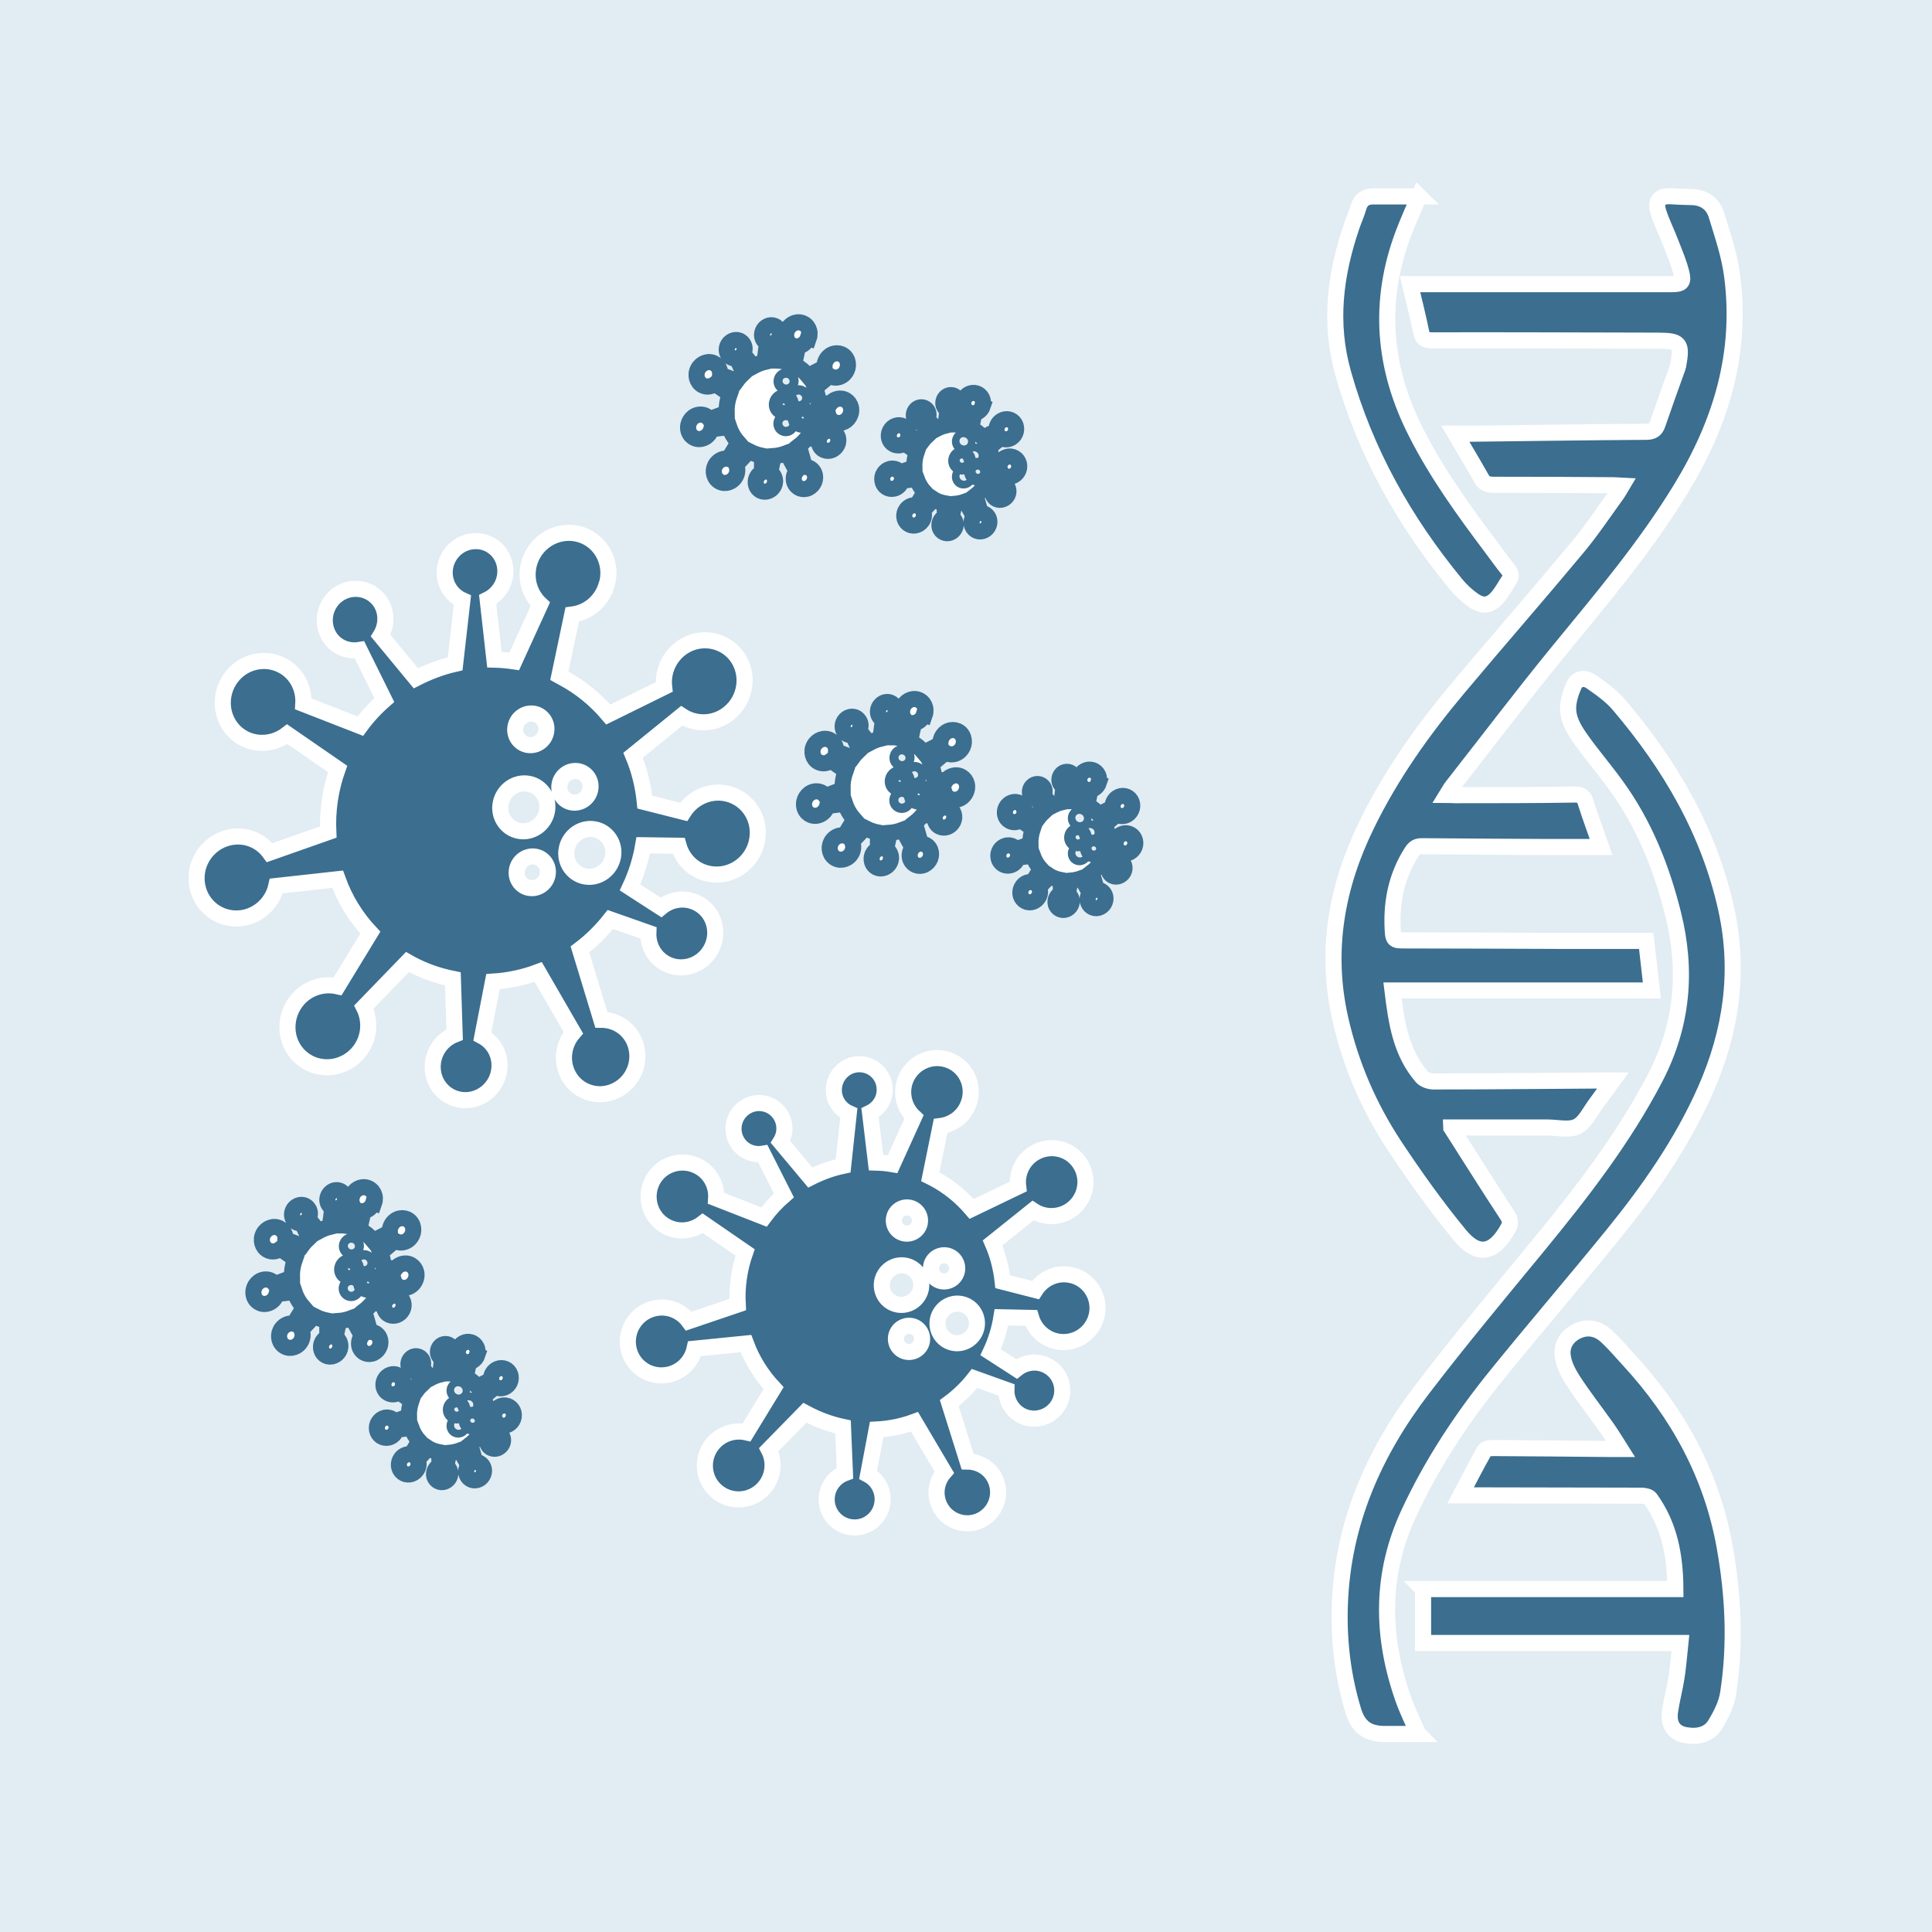 <?xml version="1.0" encoding="UTF-8"?>
<svg xmlns="http://www.w3.org/2000/svg" viewBox="0 0 120 120">
  <defs>
    <style>
      .cls-1 {
        fill: #fff;
        stroke: #3b6e8f;
      }

      .cls-1, .cls-2 {
        stroke-miterlimit: 10;
        stroke-width: 1px;
      }

      .cls-3 {
        fill: #e2ecf3;
        stroke-width: 0px;
      }

      .cls-2 {
        fill: #3b6e8f;
        stroke: #fff;
      }
    </style>
  </defs>
  <g id="BG">
    <rect class="cls-3" width="120" height="120"/>
  </g>
  <g id="Icon">
    <g>
      <path class="cls-2" d="M60.19,68.47c.36-1.11-.24-2.3-1.34-2.65-1.1-.36-2.29.26-2.65,1.36-.26.81-.01,1.66.57,2.2l-1.33,2.93c-.34-.06-.69-.09-1.03-.1l-.37-3.09c.54-.26.92-.81.91-1.45,0-.88-.72-1.58-1.59-1.57-.87.01-1.57.73-1.57,1.61,0,.64.39,1.19.93,1.43l-.35,3.27c-.71.15-1.39.4-2.04.73l-1.85-2.21c.32-.51.33-1.18-.02-1.71-.48-.73-1.46-.93-2.19-.44-.73.49-.93,1.47-.45,2.2.35.53.97.78,1.56.68l1.31,2.59c-.45.39-.87.84-1.24,1.34l-2.97-1.16c.05-.8-.36-1.59-1.11-1.98-1.02-.54-2.3-.15-2.84.88s-.16,2.31.86,2.85c.75.4,1.63.29,2.26-.2l2.63,1.81c-.37,1.06-.52,2.16-.46,3.24l-3.04,1.03c-.47-.64-1.29-.98-2.12-.8-1.14.25-1.86,1.37-1.62,2.51.24,1.14,1.35,1.86,2.49,1.61.83-.18,1.44-.83,1.61-1.61l3.19-.32c.38,1.02.96,1.96,1.72,2.77l-1.68,2.75c-.77-.18-1.62.09-2.14.76-.72.92-.56,2.25.36,2.96.91.71,2.23.55,2.95-.38.52-.67.58-1.56.21-2.27l2.25-2.3c.06.03.11.07.17.1.71.37,1.44.63,2.19.79l.12,2.87c-.62.23-1.08.81-1.13,1.51-.07.96.65,1.79,1.61,1.86.96.07,1.79-.66,1.86-1.62.05-.7-.32-1.34-.9-1.65l.53-2.81c.8-.04,1.59-.2,2.35-.48l1.85,3.13c-.48.55-.63,1.34-.31,2.05.43.96,1.56,1.39,2.52.96.96-.44,1.4-1.57.97-2.54-.31-.71-1-1.12-1.73-1.13l-1.14-3.63c.58-.43,1.11-.94,1.57-1.53l1.98.71c-.02.66.34,1.3.96,1.61.86.42,1.9.06,2.33-.8.43-.87.07-1.91-.79-2.33-.63-.31-1.35-.2-1.87.22l-1.61-1.04c.33-.7.55-1.43.67-2.17l1.85.04c.23.76.88,1.36,1.72,1.48,1.15.16,2.21-.65,2.38-1.8.16-1.15-.64-2.22-1.78-2.37-.84-.12-1.63.29-2.06.96l-2.03-.52c-.09-.83-.3-1.65-.63-2.41l2.51-2.01c.66.44,1.55.47,2.27.02.98-.62,1.29-1.92.67-2.91-.61-.99-1.91-1.28-2.89-.66-.72.45-1.07,1.27-.97,2.06l-2.89,1.39c-.65-.76-1.45-1.42-2.39-1.91-.06-.03-.12-.06-.18-.09l.64-3.15c.79-.1,1.5-.64,1.76-1.45ZM59.68,80.99c.67.12,1.1.76.98,1.43-.13.67-.77,1.11-1.43.99-.67-.12-1.1-.76-.98-1.43.13-.67.77-1.11,1.43-.99ZM56.22,78.61c.67.12,1.1.76.98,1.43-.13.67-.77,1.11-1.43.99-.67-.12-1.1-.76-.98-1.43.13-.67.77-1.11,1.43-.99ZM56.61,82.36c.44.08.73.5.65.95-.08.44-.51.73-.95.65-.44-.08-.73-.5-.65-.95.08-.44.51-.73.95-.65ZM59.44,78.93c-.08.44-.51.73-.95.65-.44-.08-.73-.5-.65-.95.08-.44.51-.73.95-.65.44.08.73.5.65.95ZM56.18,76.61c-.44-.08-.73-.5-.65-.95.08-.44.51-.73.95-.65.44.08.73.5.65.95-.08.44-.51.73-.95.65Z"/>
      <path class="cls-2" d="M37.66,36.4c.44-1.34-.27-2.77-1.58-3.19-1.31-.42-2.74.33-3.18,1.67-.32.98-.03,2.01.66,2.65l-1.62,3.55c-.41-.06-.82-.1-1.23-.11l-.42-3.73c.65-.32,1.1-.99,1.1-1.76,0-1.06-.84-1.9-1.88-1.87-1.04.02-1.89.9-1.89,1.95,0,.77.45,1.43,1.1,1.72l-.45,3.95c-.84.19-1.66.5-2.44.9l-2.19-2.65c.38-.62.41-1.43,0-2.07-.57-.87-1.73-1.1-2.61-.51-.87.59-1.12,1.78-.56,2.66.41.64,1.15.93,1.86.81l1.54,3.11c-.55.48-1.05,1.02-1.49,1.62l-3.54-1.38c.06-.96-.41-1.91-1.3-2.38-1.22-.65-2.74-.16-3.4,1.09s-.21,2.79,1,3.43c.89.47,1.94.33,2.7-.26l3.13,2.16c-.46,1.29-.64,2.62-.58,3.92l-3.64,1.28c-.56-.77-1.53-1.17-2.53-.94-1.36.31-2.24,1.67-1.96,3.04.28,1.37,1.6,2.23,2.96,1.93.99-.23,1.73-1.01,1.94-1.96l3.81-.42c.44,1.23,1.13,2.36,2.03,3.32l-2.03,3.33c-.92-.21-1.94.12-2.57.94-.86,1.12-.69,2.72.4,3.57,1.08.85,2.66.64,3.53-.48.63-.82.7-1.89.27-2.74l2.71-2.8c.07.04.14.08.21.12.84.45,1.72.75,2.61.93l.11,3.46c-.74.29-1.29.99-1.36,1.84-.09,1.16.76,2.16,1.9,2.23,1.14.07,2.15-.82,2.24-1.98.07-.85-.37-1.61-1.06-1.98l.66-3.4c.96-.06,1.91-.26,2.81-.6l2.18,3.77c-.58.67-.76,1.63-.39,2.48.5,1.16,1.85,1.67,3,1.13,1.16-.54,1.68-1.91,1.18-3.07-.37-.85-1.19-1.34-2.05-1.34l-1.33-4.37c.7-.53,1.33-1.15,1.89-1.86l2.36.83c-.03.8.39,1.57,1.14,1.94,1.02.5,2.27.06,2.79-.99.52-1.05.11-2.31-.92-2.81-.75-.37-1.62-.23-2.23.28l-1.92-1.24c.4-.85.67-1.74.82-2.62l2.2.03c.26.92,1.03,1.64,2.04,1.77,1.37.18,2.65-.81,2.85-2.2.21-1.39-.74-2.67-2.11-2.85-1-.13-1.95.36-2.47,1.18l-2.41-.61c-.1-1-.34-1.98-.73-2.91l3.02-2.45c.79.52,1.85.56,2.71,0,1.18-.76,1.55-2.33.83-3.52-.72-1.18-2.27-1.53-3.45-.77-.86.56-1.29,1.55-1.18,2.5l-3.47,1.71c-.77-.91-1.72-1.7-2.83-2.29-.07-.04-.14-.07-.21-.11l.8-3.81c.95-.12,1.79-.78,2.11-1.77ZM36.92,51.51c.79.14,1.31.91,1.15,1.72-.16.81-.93,1.35-1.72,1.21-.79-.14-1.31-.91-1.15-1.72.16-.81.93-1.35,1.72-1.21ZM32.82,48.68c.79.14,1.31.91,1.15,1.72-.16.81-.93,1.35-1.72,1.21-.79-.14-1.31-.91-1.15-1.72.16-.81.93-1.35,1.72-1.21ZM33.25,53.21c.52.09.87.6.76,1.14-.1.53-.61.89-1.14.8-.52-.09-.87-.6-.76-1.14.1-.53.61-.89,1.14-.8ZM36.66,49.04c-.1.53-.61.89-1.14.8-.52-.09-.87-.6-.76-1.14.1-.53.61-.89,1.14-.8.52.09.87.6.76,1.14ZM32.78,46.27c-.52-.09-.87-.6-.76-1.14.1-.53.61-.89,1.14-.8.52.09.87.6.76,1.14-.1.53-.61.89-1.14.8Z"/>
      <path class="cls-1" d="M29.63,84.15c.11-.33-.06-.68-.38-.78-.32-.1-.67.09-.78.42-.08.24-.01.5.16.65l-.4.88c-.1-.01-.2-.02-.3-.02l-.09-.92c.16-.08.27-.25.27-.44,0-.26-.2-.47-.45-.46-.25,0-.46.23-.46.49,0,.19.11.35.26.42l-.12.98c-.21.05-.41.13-.6.23l-.53-.65c.09-.15.1-.35,0-.51-.14-.21-.42-.27-.63-.12-.21.15-.28.44-.14.66.1.16.28.23.45.2l.37.76c-.13.12-.26.25-.37.4l-.86-.33c.02-.24-.1-.47-.31-.59-.3-.16-.67-.03-.83.28s-.06.69.24.84c.22.11.47.08.66-.07l.76.53c-.11.32-.16.65-.15.97l-.89.32c-.13-.19-.37-.28-.61-.23-.33.08-.55.42-.48.76.06.34.38.55.72.47.24-.06.42-.25.48-.49l.93-.11c.11.3.27.58.49.82l-.5.83c-.22-.05-.47.03-.63.24-.21.28-.17.67.09.88.26.21.65.15.86-.13.16-.2.18-.47.07-.68l.67-.7s.03.02.05.03c.2.11.42.18.63.22l.02.85c-.18.07-.32.25-.34.46-.03.29.18.53.46.55.28.01.52-.21.55-.49.02-.21-.09-.4-.25-.49l.17-.84c.23-.02.47-.07.69-.15l.52.92c-.14.17-.19.4-.1.61.12.29.45.41.73.27.28-.14.41-.48.29-.76-.09-.21-.29-.33-.5-.33l-.31-1.08c.17-.13.33-.29.46-.46l.57.2c0,.2.09.39.27.48.25.12.55,0,.68-.25.13-.26.03-.57-.22-.69-.18-.09-.39-.05-.54.07l-.46-.3c.1-.21.17-.43.21-.65h.54c.06.23.25.4.49.43.33.04.65-.21.7-.55s-.17-.66-.51-.7c-.24-.03-.48.09-.61.3l-.59-.14c-.02-.25-.08-.49-.17-.72l.74-.61c.19.13.45.13.66,0,.29-.19.38-.58.21-.87-.17-.29-.55-.37-.84-.18-.21.14-.32.38-.29.62l-.85.43c-.19-.22-.41-.41-.68-.56-.02,0-.03-.02-.05-.03l.2-.94c.23-.03.44-.2.52-.44ZM29.42,87.88c.19.03.32.22.28.42-.04.2-.23.34-.42.3-.19-.03-.32-.22-.28-.42.04-.2.23-.34.42-.3ZM28.43,87.19c.19.03.32.22.28.42-.04.2-.23.34-.42.3-.19-.03-.32-.22-.28-.42.04-.2.23-.34.42-.3ZM28.52,88.31c.13.02.21.15.18.28-.03.13-.15.22-.28.2-.13-.02-.21-.15-.18-.28.03-.13.15-.22.28-.2ZM29.36,87.27c-.03.13-.15.22-.28.2-.13-.02-.21-.15-.18-.28.03-.13.15-.22.28-.2.13.02.21.15.18.28ZM28.42,86.6c-.13-.02-.21-.15-.18-.28.03-.13.15-.22.28-.2.13.02.21.15.18.28-.03.13-.15.22-.28.2Z"/>
      <path class="cls-1" d="M23.24,74.71c.14-.4-.06-.82-.44-.94-.38-.12-.8.11-.93.51-.1.29-.02.6.18.79l-.49,1.07c-.12-.02-.24-.03-.36-.03l-.1-1.11c.19-.1.33-.3.33-.53,0-.31-.24-.56-.54-.55-.3.01-.55.28-.56.59,0,.23.12.42.31.51l-.15,1.18c-.25.06-.49.16-.71.28l-.62-.78c.11-.19.13-.43,0-.62-.16-.26-.5-.32-.76-.14-.26.18-.34.54-.18.8.12.19.33.27.54.23l.43.92c-.16.15-.31.31-.44.49l-1.02-.39c.02-.29-.11-.57-.37-.7-.35-.19-.8-.03-1,.34s-.08.83.27,1.02c.26.14.56.09.79-.09l.9.63c-.14.39-.2.78-.19,1.17l-1.06.4c-.16-.23-.44-.34-.73-.27-.4.1-.66.51-.59.92.07.41.45.66.85.56.29-.07.51-.31.58-.59l1.11-.14c.12.36.32.7.57.98l-.61,1c-.27-.06-.56.05-.75.29-.26.34-.21.81.1,1.06.31.25.77.18,1.03-.16.19-.25.21-.57.09-.82l.8-.85s.04.02.06.03c.24.13.5.21.75.26v1.03c-.2.09-.37.3-.39.55-.03.35.21.64.54.65.33.01.63-.25.66-.6.02-.25-.1-.48-.3-.59l.21-1.02c.28-.02.56-.09.82-.19l.61,1.11c-.17.2-.23.49-.13.74.14.34.53.49.87.32.34-.17.5-.58.36-.92-.1-.25-.34-.39-.59-.39l-.37-1.3c.21-.16.39-.35.56-.56l.68.24c-.01.24.1.47.32.57.3.14.66,0,.82-.31.16-.32.04-.69-.25-.83-.22-.11-.47-.06-.65.1l-.55-.36c.12-.26.2-.52.25-.79h.64c.07.27.29.48.58.51.4.05.77-.25.84-.67s-.2-.79-.6-.84c-.29-.03-.57.12-.73.36l-.7-.17c-.02-.3-.09-.59-.2-.86l.89-.75c.23.15.53.16.79-.01.35-.23.46-.7.26-1.05-.2-.35-.65-.44-1-.21-.25.17-.38.47-.36.75l-1.02.53c-.22-.27-.49-.5-.81-.67-.02-.01-.04-.02-.06-.03l.25-1.14c.28-.04.53-.24.62-.54ZM22.95,79.22c.23.04.38.27.33.51-.05.24-.28.41-.51.37-.23-.04-.38-.27-.33-.51.05-.24.28-.41.51-.37ZM21.77,78.39c.23.04.38.27.33.51-.05.24-.28.41-.51.37-.23-.04-.38-.27-.33-.51.05-.24.28-.41.51-.37ZM21.87,79.74c.15.03.25.17.22.33-.03.16-.18.27-.33.24-.15-.03-.25-.17-.22-.33.03-.16.18-.27.33-.24ZM22.88,78.48c-.03.16-.18.27-.33.24-.15-.03-.25-.17-.22-.33.03-.16.18-.27.33-.24.15.03.25.17.22.33ZM21.77,77.68c-.15-.03-.25-.17-.22-.33.03-.16.18-.27.33-.24.15.03.25.17.22.33-.03.16-.18.27-.33.24Z"/>
      <path class="cls-1" d="M61.02,25.21c.11-.33-.06-.68-.38-.78-.32-.1-.67.09-.78.42-.08.24-.01.5.16.65l-.4.88c-.1-.01-.2-.02-.3-.02l-.09-.92c.16-.08.27-.25.27-.44,0-.26-.2-.47-.45-.46-.25,0-.46.23-.46.49,0,.19.11.35.26.42l-.12.98c-.21.05-.41.13-.6.23l-.53-.65c.09-.15.1-.35,0-.51-.14-.21-.42-.27-.63-.12-.21.15-.28.44-.14.66.1.16.28.23.45.2l.37.76c-.13.12-.26.25-.37.4l-.86-.33c.02-.24-.1-.47-.31-.59-.3-.16-.67-.03-.83.28s-.06.69.24.84c.22.11.47.08.66-.07l.76.53c-.11.32-.16.65-.15.97l-.89.32c-.13-.19-.37-.28-.61-.23-.33.08-.55.42-.48.76.06.34.38.55.72.47.24-.06.42-.25.48-.49l.93-.11c.11.3.27.58.49.82l-.5.83c-.22-.05-.47.03-.63.24-.21.28-.17.67.09.88.26.21.65.15.86-.13.16-.2.18-.47.07-.68l.67-.7s.03.02.05.03c.2.11.42.18.63.22l.02.85c-.18.07-.32.25-.34.46-.03.29.18.53.46.55.28.01.52-.21.55-.49.02-.21-.09-.4-.25-.49l.17-.84c.23-.02.47-.07.69-.15l.52.92c-.14.17-.19.4-.1.61.12.29.45.41.73.27.28-.14.41-.48.29-.76-.09-.21-.29-.33-.5-.33l-.31-1.08c.17-.13.33-.29.46-.46l.57.2c0,.2.09.39.27.48.25.12.55,0,.68-.25.13-.26.03-.57-.22-.69-.18-.09-.39-.05-.54.07l-.46-.3c.1-.21.17-.43.21-.65h.54c.06.23.25.4.49.43.33.04.65-.21.7-.55s-.17-.66-.51-.7c-.24-.03-.48.09-.61.3l-.59-.14c-.02-.25-.08-.49-.17-.72l.74-.61c.19.13.45.13.66,0,.29-.19.38-.58.21-.87-.17-.29-.55-.37-.84-.18-.21.14-.32.38-.29.62l-.85.43c-.19-.22-.41-.41-.68-.56-.02,0-.03-.02-.05-.03l.2-.94c.23-.03.44-.2.52-.44ZM60.81,28.94c.19.03.32.22.28.42-.04.2-.23.34-.42.3-.19-.03-.32-.22-.28-.42.04-.2.23-.34.42-.3ZM59.82,28.25c.19.03.32.22.28.42-.04.2-.23.34-.42.3-.19-.03-.32-.22-.28-.42.04-.2.23-.34.42-.3ZM59.91,29.36c.13.02.21.15.18.28-.03.13-.15.22-.28.2-.13-.02-.21-.15-.18-.28.03-.13.15-.22.28-.2ZM60.75,28.33c-.03.13-.15.22-.28.2-.13-.02-.21-.15-.18-.28.03-.13.15-.22.28-.2.13.02.21.15.18.28ZM59.81,27.65c-.13-.02-.21-.15-.18-.28.03-.13.15-.22.28-.2.13.02.21.15.18.28-.03.13-.15.22-.28.2Z"/>
      <path class="cls-1" d="M50.24,20.99c.14-.4-.06-.82-.44-.94-.38-.12-.8.11-.93.51-.1.29-.02.6.18.79l-.49,1.07c-.12-.02-.24-.03-.36-.03l-.1-1.11c.19-.1.33-.3.33-.53,0-.31-.24-.56-.54-.55-.3.01-.55.28-.56.59,0,.23.12.42.31.51l-.15,1.18c-.25.06-.49.16-.71.28l-.62-.78c.11-.19.13-.43,0-.62-.16-.26-.5-.32-.76-.14-.26.18-.34.54-.18.8.12.19.33.27.54.23l.43.92c-.16.15-.31.31-.44.49l-1.02-.39c.02-.29-.11-.57-.37-.7-.35-.19-.8-.03-1,.34s-.08.83.27,1.02c.26.14.56.09.79-.09l.9.63c-.14.39-.2.78-.19,1.17l-1.06.4c-.16-.23-.44-.34-.73-.27-.4.1-.66.51-.59.92.07.41.45.66.85.56.29-.07.51-.31.58-.59l1.11-.14c.12.36.32.7.57.98l-.61,1c-.27-.06-.56.05-.75.29-.26.34-.21.81.1,1.06.31.25.77.18,1.03-.16.19-.25.21-.57.09-.82l.8-.85s.04.02.06.03c.24.13.5.21.75.26v1.03c-.2.09-.37.3-.39.55-.03.35.21.64.54.65.33.01.63-.25.66-.6.02-.25-.1-.48-.3-.59l.21-1.02c.28-.02.56-.09.82-.19l.61,1.11c-.17.2-.23.49-.13.74.14.34.53.49.87.32.34-.17.5-.58.36-.92-.1-.25-.34-.39-.59-.39l-.37-1.3c.21-.16.39-.35.56-.56l.68.24c-.01.24.1.47.32.57.3.14.66,0,.82-.31.16-.32.04-.69-.25-.83-.22-.11-.47-.06-.65.1l-.55-.36c.12-.26.2-.52.25-.79h.64c.07.27.29.48.58.51.4.05.77-.25.84-.67s-.2-.79-.6-.84c-.29-.03-.57.12-.73.36l-.7-.17c-.02-.3-.09-.59-.2-.86l.89-.75c.23.15.53.16.79-.01.35-.23.46-.7.26-1.05-.2-.35-.65-.44-1-.21-.25.17-.38.47-.36.75l-1.02.53c-.22-.27-.49-.5-.81-.67-.02-.01-.04-.02-.06-.03l.25-1.14c.28-.04.53-.24.62-.54ZM49.95,25.5c.23.04.38.27.33.51-.05.24-.28.41-.51.37-.23-.04-.38-.27-.33-.51.05-.24.28-.41.51-.37ZM48.77,24.67c.23.04.38.27.33.51-.05.24-.28.41-.51.37-.23-.04-.38-.27-.33-.51.05-.24.28-.41.51-.37ZM48.87,26.02c.15.03.25.17.22.33-.03.16-.18.27-.33.24-.15-.03-.25-.17-.22-.33.03-.16.18-.27.33-.24ZM49.88,24.76c-.03.16-.18.27-.33.24-.15-.03-.25-.17-.22-.33.03-.16.18-.27.33-.24.15.03.25.17.22.33ZM48.77,23.96c-.15-.03-.25-.17-.22-.33.03-.16.18-.27.33-.24.15.03.25.17.22.33-.03.16-.18.27-.33.24Z"/>
      <path class="cls-1" d="M68.23,48.61c.11-.33-.06-.68-.38-.78-.32-.1-.67.09-.78.42-.08.24-.01.5.16.65l-.4.88c-.1-.01-.2-.02-.3-.02l-.09-.92c.16-.08.27-.25.27-.44,0-.26-.2-.47-.45-.46-.25,0-.46.23-.46.49,0,.19.11.35.26.42l-.12.98c-.21.05-.41.13-.6.23l-.53-.65c.09-.15.1-.35,0-.51-.14-.21-.42-.27-.63-.12-.21.15-.28.44-.14.66.1.16.28.23.45.2l.37.76c-.13.12-.26.25-.37.4l-.86-.33c.02-.24-.1-.47-.31-.59-.3-.16-.67-.03-.83.28s-.06.69.24.84c.22.11.47.08.66-.07l.76.53c-.11.32-.16.65-.15.97l-.89.32c-.13-.19-.37-.28-.61-.23-.33.08-.55.42-.48.76.06.34.38.55.72.47.24-.06.42-.25.48-.49l.93-.11c.11.3.27.58.49.82l-.5.83c-.22-.05-.47.03-.63.24-.21.28-.17.67.09.88.26.21.65.15.86-.13.16-.2.18-.47.07-.68l.67-.7s.03.02.05.03c.2.11.42.18.63.22l.02.85c-.18.07-.32.25-.34.46-.03.29.18.53.46.55.28.01.52-.21.55-.49.02-.21-.09-.4-.25-.49l.17-.84c.23-.02.47-.07.69-.15l.52.92c-.14.17-.19.4-.1.61.12.29.45.41.73.27.28-.14.41-.48.29-.76-.09-.21-.29-.33-.5-.33l-.31-1.08c.17-.13.33-.29.46-.46l.57.2c0,.2.09.39.27.48.25.12.55,0,.68-.25.13-.26.03-.57-.22-.69-.18-.09-.39-.05-.54.07l-.46-.3c.1-.21.17-.43.21-.65h.54c.06.23.25.4.49.43.33.04.65-.21.7-.55s-.17-.66-.51-.7c-.24-.03-.48.09-.61.3l-.59-.14c-.02-.25-.08-.49-.17-.72l.74-.61c.19.13.45.13.66,0,.29-.19.38-.58.21-.87-.17-.29-.55-.37-.84-.18-.21.14-.32.38-.29.62l-.85.43c-.19-.22-.41-.41-.68-.56-.02,0-.03-.02-.05-.03l.2-.94c.23-.03.44-.2.52-.44ZM68.01,52.34c.19.03.32.22.28.42-.04.2-.23.34-.42.3-.19-.03-.32-.22-.28-.42.04-.2.23-.34.42-.3ZM67.02,51.65c.19.03.32.22.28.42-.04.2-.23.34-.42.3-.19-.03-.32-.22-.28-.42.04-.2.23-.34.42-.3ZM67.11,52.76c.13.02.21.15.18.28-.03.13-.15.22-.28.2-.13-.02-.21-.15-.18-.28.03-.13.15-.22.28-.2ZM67.95,51.73c-.03.13-.15.22-.28.2-.13-.02-.21-.15-.18-.28.03-.13.15-.22.28-.2.13.02.21.15.18.28ZM67.01,51.05c-.13-.02-.21-.15-.18-.28.03-.13.15-.22.28-.2.13.02.21.15.18.28-.03.13-.15.22-.28.2Z"/>
      <path class="cls-1" d="M57.44,44.39c.14-.4-.06-.82-.44-.94-.38-.12-.8.11-.93.51-.1.29-.02.6.18.79l-.49,1.07c-.12-.02-.24-.03-.36-.03l-.1-1.11c.19-.1.33-.3.33-.53,0-.31-.24-.56-.54-.55-.3.01-.55.28-.56.59,0,.23.12.42.31.51l-.15,1.18c-.25.06-.49.16-.71.28l-.62-.78c.11-.19.13-.43,0-.62-.16-.26-.5-.32-.76-.14-.26.18-.34.54-.18.8.12.19.33.27.54.23l.43.92c-.16.15-.31.31-.44.49l-1.02-.39c.02-.29-.11-.57-.37-.7-.35-.19-.8-.03-1,.34s-.08.83.27,1.02c.26.14.56.09.79-.09l.9.63c-.14.39-.2.78-.19,1.17l-1.06.4c-.16-.23-.44-.34-.73-.27-.4.1-.66.51-.59.92.07.41.45.66.85.56.29-.07.51-.31.58-.59l1.11-.14c.12.36.32.7.57.98l-.61,1c-.27-.06-.56.05-.75.29-.26.34-.21.81.1,1.06.31.25.77.18,1.03-.16.19-.25.21-.57.09-.82l.8-.85s.04.02.06.03c.24.13.5.21.75.26v1.03c-.2.09-.37.3-.39.55-.03.35.21.64.54.65.33.01.63-.25.66-.6.02-.25-.1-.48-.3-.59l.21-1.02c.28-.02.56-.09.82-.19l.61,1.11c-.17.2-.23.49-.13.74.14.34.53.49.87.32.34-.17.5-.58.36-.92-.1-.25-.34-.39-.59-.39l-.37-1.3c.21-.16.39-.35.56-.56l.68.24c-.01.24.1.47.32.57.3.14.66,0,.82-.31.16-.32.04-.69-.25-.83-.22-.11-.47-.06-.65.1l-.55-.36c.12-.26.2-.52.25-.79h.64c.07.27.29.48.58.51.4.05.77-.25.84-.67s-.2-.79-.6-.84c-.29-.03-.57.12-.73.36l-.7-.17c-.02-.3-.09-.59-.2-.86l.89-.75c.23.15.53.16.79-.01.35-.23.46-.7.26-1.05-.2-.35-.65-.44-1-.21-.25.17-.38.47-.36.75l-1.02.53c-.22-.27-.49-.5-.81-.67-.02-.01-.04-.02-.06-.03l.25-1.14c.28-.04.53-.24.62-.54ZM57.15,48.9c.23.04.38.27.33.51-.05.24-.28.41-.51.37-.23-.04-.38-.27-.33-.51.05-.24.28-.41.51-.37ZM55.97,48.07c.23.04.38.27.33.51-.05.24-.28.41-.51.37-.23-.04-.38-.27-.33-.51.05-.24.28-.41.51-.37ZM56.07,49.42c.15.03.25.17.22.33-.03.16-.18.27-.33.24-.15-.03-.25-.17-.22-.33.03-.16.18-.27.33-.24ZM57.08,48.16c-.03.16-.18.27-.33.24-.15-.03-.25-.17-.22-.33.03-.16.18-.27.33-.24.15.03.25.17.22.33ZM55.97,47.35c-.15-.03-.25-.17-.22-.33.03-.16.18-.27.33-.24.15.03.25.17.22.33-.03.16-.18.27-.33.24Z"/>
      <path class="cls-2" d="M90.14,70.04c1.19,1.86,2.32,3.67,3.49,5.45.19.3.21.5.04.8-.86,1.57-1.87,1.8-3,.42-1.46-1.77-2.8-3.65-4.07-5.57-1.58-2.4-2.71-5.02-3.35-7.85-.96-4.24-.24-8.24,1.65-12.09,1.51-3.09,3.48-5.86,5.68-8.48,2.45-2.92,4.96-5.79,7.4-8.72.89-1.07,1.66-2.23,2.48-3.36.09-.13.16-.27.28-.47-.21-.01-.35-.03-.49-.03-2.5-.02-5.01-.03-7.51-.03-.33,0-.55-.08-.72-.38-.5-.89-1.03-1.77-1.63-2.79.39,0,.63,0,.86,0,3.66-.04,7.33-.1,10.99-.12.4,0,.6-.12.72-.49.4-1.17.82-2.33,1.24-3.5.01-.03.02-.06.03-.1.26-1.4.13-1.57-1.27-1.57-4.68-.01-9.35-.03-14.03-.02-.41,0-.58-.12-.66-.52-.2-.97-.44-1.93-.69-2.97.22,0,.39,0,.56,0,5.22,0,10.45,0,15.67,0,.65,0,.78-.11.61-.75-.16-.62-.42-1.22-.65-1.82-.24-.63-.55-1.24-.76-1.89-.23-.71.07-1.05.8-1,.41.03.83.04,1.24.05.79.01,1.35.41,1.57,1.14.38,1.25.81,2.5.97,3.78.62,4.79-.7,9.13-3.18,13.19-2.22,3.64-4.96,6.87-7.65,10.15-2.24,2.74-4.38,5.57-6.57,8.36-.11.14-.19.3-.32.51.2,0,.34.02.48.02,2.49,0,4.98,0,7.46-.04.37,0,.55.09.67.46.29.93.63,1.83.97,2.8-1.15,0-2.24,0-3.32,0-2.6-.01-5.21-.03-7.81-.05-.3,0-.46.09-.63.35-1,1.56-1.31,3.26-1.17,5.08.03.43.27.41.56.42,3.27,0,6.53.02,9.8.03,1.61,0,3.22,0,4.83,0,.16,0,.33,0,.54,0,.12,1.03.23,2.03.35,3.08h-16.11c.24,1.96.51,3.84,1.82,5.36.15.18.48.29.73.29,3.48,0,6.97-.04,10.45-.06.19,0,.39,0,.69,0-.39.53-.71.98-1.04,1.43-.38.5-.68,1.18-1.18,1.43-.51.25-1.23.06-1.86.06-1.95,0-3.91,0-5.96,0Z"/>
      <path class="cls-2" d="M88.1,107.7c-.77,0-1.43,0-2.09,0-1.05,0-1.64-.42-1.95-1.43-.66-2.16-.92-4.36-.84-6.62.18-5.06,2.13-9.46,5.15-13.4,2.3-3.01,4.74-5.93,7.15-8.86,2.7-3.29,5.31-6.65,7.29-10.45,1.7-3.27,1.99-6.66,1.11-10.17-.71-2.86-1.79-5.57-3.54-7.98-.68-.94-1.43-1.82-2.11-2.76-.45-.63-.9-1.31-.87-2.12.02-.46.18-.94.37-1.36.21-.44.68-.47,1.03-.23.62.43,1.26.88,1.75,1.45,3.17,3.73,5.6,7.85,6.67,12.7.86,3.91.3,7.62-1.29,11.23-1.46,3.3-3.51,6.23-5.77,9.01-2.38,2.93-4.85,5.8-7.23,8.74-2.13,2.63-3.99,5.45-5.42,8.53-1.78,3.82-1.72,7.68-.34,11.58.13.36.28.71.43,1.05.14.33.3.65.49,1.08Z"/>
      <path class="cls-2" d="M88.38,98.7h15.68c-.01-2.09-.37-3.97-1.56-5.62-.09-.13-.37-.18-.56-.18-3.5-.01-7-.01-10.5-.02-.21,0-.43,0-.72,0,.51-.97.98-1.89,1.49-2.79.07-.11.34-.15.52-.15,2.49.01,4.98.04,7.46.06.12,0,.23,0,.46,0-.31-.49-.57-.92-.86-1.33-.68-.96-1.41-1.89-2.05-2.87-.32-.49-.62-1.05-.68-1.61-.08-.67.3-1.25.96-1.54.67-.29,1.28-.11,1.79.37.48.45.91.96,1.36,1.45,3.05,3.31,5.15,7.12,5.95,11.59.54,3.02.69,6.06.22,9.1-.1.68-.44,1.35-.8,1.94-.38.64-1.08.8-1.8.68-.77-.12-1.13-.64-1.01-1.49.1-.7.29-1.39.4-2.09.11-.69.16-1.39.24-2.15h-15.98v-3.34Z"/>
      <path class="cls-2" d="M88.14,12.19c-.34.8-.68,1.54-.97,2.31-1.6,4.24-1.26,8.35.79,12.37,1.3,2.57,2.98,4.88,4.7,7.17.34.45.66.91,1.02,1.35.19.23.2.42.04.66-.23.34-.42.71-.69,1.03-.47.55-.93.62-1.53.2-.4-.28-.77-.63-1.08-1.01-3.2-3.89-5.61-8.18-6.99-13.07-.89-3.15-.5-6.14.52-9.14.13-.39.31-.77.42-1.16.13-.47.42-.69.89-.7.95,0,1.91,0,2.89,0Z"/>
    </g>
  </g>
</svg>